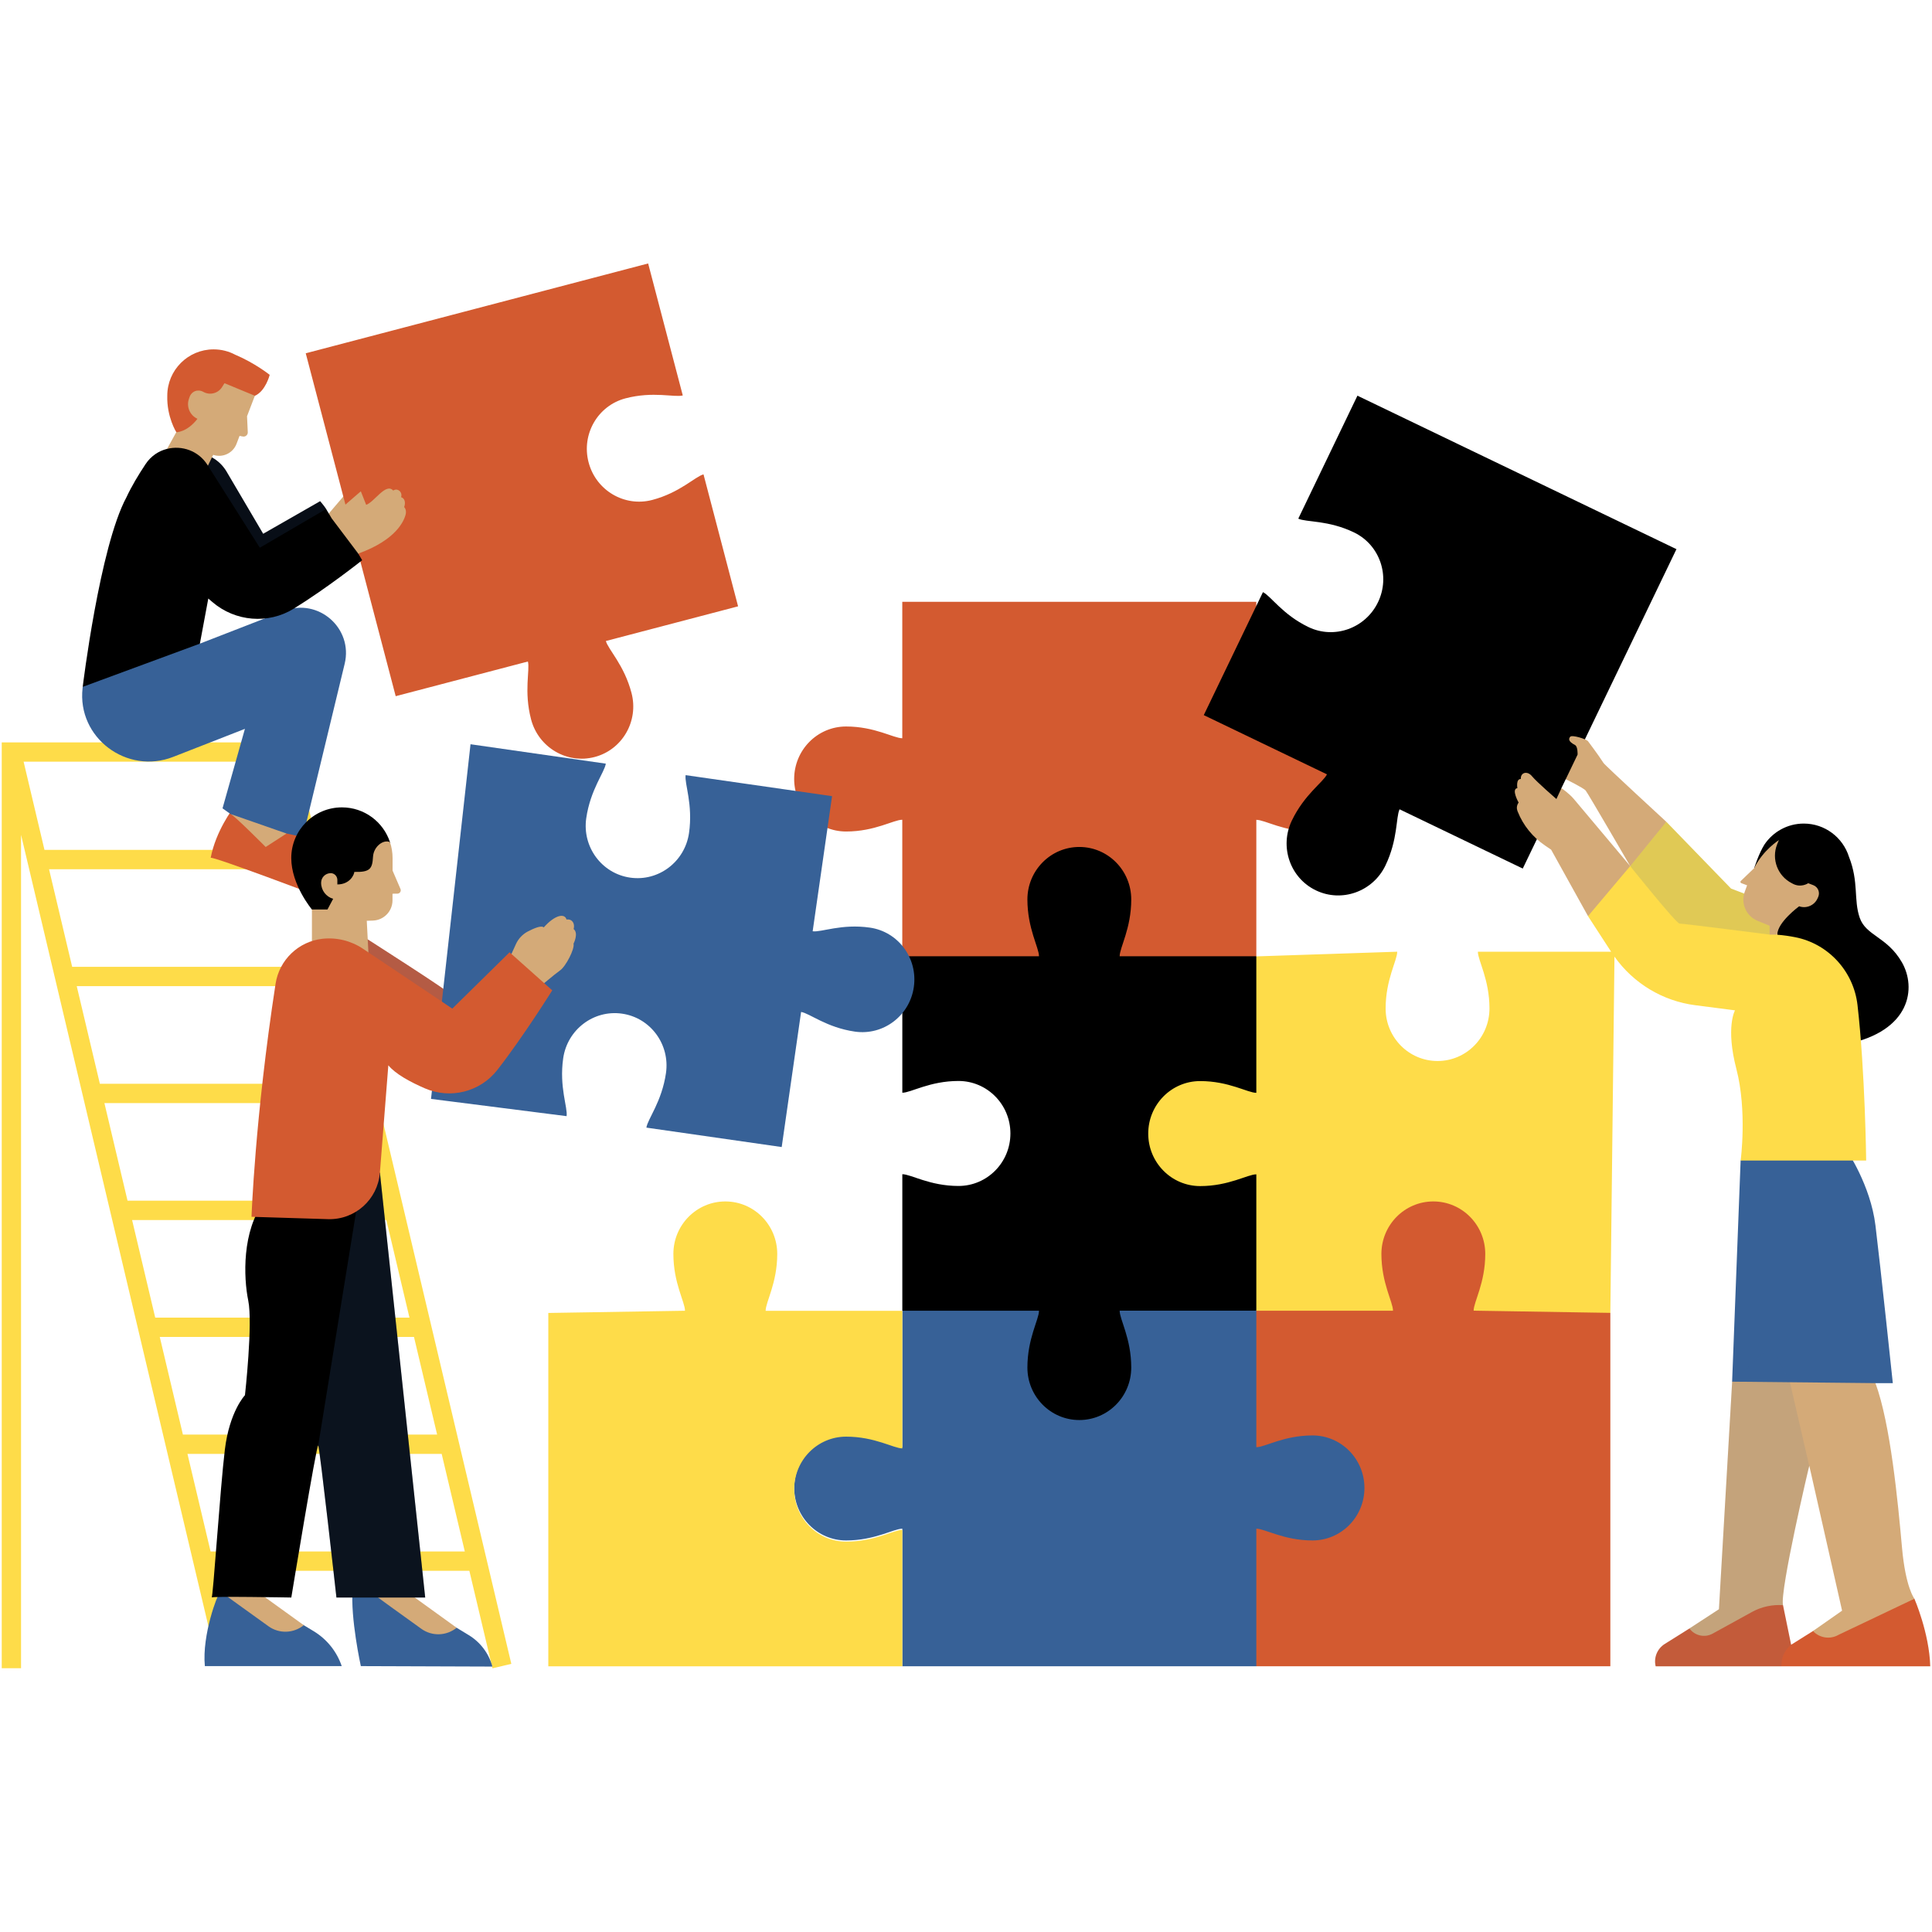 <svg xmlns="http://www.w3.org/2000/svg" xmlns:xlink="http://www.w3.org/1999/xlink" width="500" zoomAndPan="magnify" viewBox="0 0 375 375" height="500" preserveAspectRatio="xMidYMid meet" version="1.0"><defs><filter x="0%" y="0%" width="100%" height="100%" id="216c627a20"><feColorMatrix values="0 0 0 0 1 0 0 0 0 1 0 0 0 0 1 0 0 0 1 0" color-interpolation-filters="sRGB"/></filter><clipPath id="608155b3d2"><path d="M 40 51.137 L 265 51.137 L 265 214 L 40 214 Z M 40 51.137 " clip-rule="nonzero"/></clipPath><mask id="30032a4eef"><g filter="url(#216c627a20)"><rect x="-37.5" width="450" fill="#000000" y="-37.5" height="450" fill-opacity="0.2"/></g></mask><clipPath id="1217fc7280"><path d="M 1 0.68 L 20 0.68 L 20 25.641 L 1 25.641 Z M 1 0.68 " clip-rule="nonzero"/></clipPath><clipPath id="e5ed8db8af"><rect x="0" width="21" y="0" height="26"/></clipPath><mask id="56e9f915a2"><g filter="url(#216c627a20)"><rect x="-37.5" width="450" fill="#000000" y="-37.5" height="450" fill-opacity="0.15"/></g></mask><clipPath id="e20ed14f03"><path d="M 1 0.121 L 314 0.121 L 314 94.922 L 1 94.922 Z M 1 0.121 " clip-rule="nonzero"/></clipPath><clipPath id="09fcee7fa3"><rect x="0" width="315" y="0" height="95"/></clipPath><mask id="87f005bc53"><g filter="url(#216c627a20)"><rect x="-37.5" width="450" fill="#000000" y="-37.5" height="450" fill-opacity="0.2"/></g></mask><clipPath id="76c4010e32"><path d="M 1 0.281 L 23 0.281 L 23 83.801 L 1 83.801 Z M 1 0.281 " clip-rule="nonzero"/></clipPath><clipPath id="4c4c95804e"><rect x="0" width="24" y="0" height="84"/></clipPath><mask id="891cbf5145"><g filter="url(#216c627a20)"><rect x="-37.5" width="450" fill="#000000" y="-37.5" height="450" fill-opacity="0.1"/></g></mask><clipPath id="32930e693f"><path d="M 1 0.121 L 31.602 0.121 L 31.602 62.762 L 1 62.762 Z M 1 0.121 " clip-rule="nonzero"/></clipPath><clipPath id="16b29394db"><rect x="0" width="32" y="0" height="63"/></clipPath></defs><path fill="#fedc49" d="M 95.59 323.816 L 99.246 322.953 L 56.898 144.098 L 0.336 144.098 L 0.336 323.801 L 4.086 323.801 L 4.086 162.039 L 41.953 321.988 L 46.039 322.953 L 41.762 304.891 L 91.102 304.891 Z M 31.012 259.504 L 80.355 259.504 L 84.844 278.445 L 35.5 278.445 Z M 63.359 187.66 L 14.008 187.66 L 9.52 168.719 L 58.871 168.719 Z M 64.242 191.414 L 68.73 210.355 L 19.383 210.355 L 14.895 191.414 Z M 69.617 214.105 L 74.105 233.051 L 24.754 233.051 L 20.266 214.105 Z M 74.992 236.809 L 79.477 255.75 L 30.129 255.75 L 25.641 236.809 Z M 57.984 164.961 L 8.633 164.961 L 4.582 147.84 L 53.926 147.84 Z M 40.875 301.145 L 36.387 282.203 L 85.73 282.203 L 90.219 301.145 Z M 40.875 301.145 " fill-opacity="1" fill-rule="nonzero"/><path fill="#d4aa78" d="M 63.188 100.41 L 70.039 92.398 C 70.039 92.398 75.957 96.074 72.086 99.863 C 68.207 103.66 63.312 102.215 63.312 102.215 Z M 63.188 100.41 " fill-opacity="1" fill-rule="nonzero"/><g clip-path="url(#608155b3d2)"><path fill="#d35a30" d="M 143.262 117.688 L 117.602 124.418 C 118.031 126.055 121.152 129.059 122.578 134.512 C 124.004 139.961 120.797 145.523 115.418 146.934 C 110.035 148.344 104.512 145.078 103.082 139.633 C 101.648 134.176 102.895 130.031 102.465 128.398 L 76.805 135.129 L 59.344 68.57 L 125.805 51.137 L 132.527 76.758 C 130.906 77.184 126.801 75.902 121.406 77.32 C 116.027 78.73 112.812 84.293 114.246 89.742 C 115.672 95.188 121.195 98.453 126.586 97.043 C 131.98 95.625 134.93 92.496 136.551 92.074 L 143.262 117.688 M 62.645 174.371 L 56.918 159.758 L 45.242 156.898 C 45.242 156.898 41.887 161.266 40.898 166.496 C 41.512 166.25 62.293 174.121 62.293 174.121 M 69.383 183.512 C 69.383 183.512 68.98 196.164 76.133 204.199 C 83.281 212.238 87.875 193.77 87.801 193.258 C 87.727 192.75 70.441 181.738 70.441 181.738 Z M 254.75 141.012 C 249.172 141.012 245.52 143.293 243.844 143.293 L 243.844 116.809 L 175.133 116.809 L 175.133 143.293 C 173.457 143.293 169.805 141.012 164.227 141.012 C 158.66 141.012 154.148 145.574 154.148 151.203 C 154.148 156.832 158.66 161.395 164.227 161.395 C 169.805 161.395 173.457 159.113 175.133 159.113 L 175.133 185.598 L 205.887 213.445 C 205.887 211.75 203.637 208.059 203.637 202.422 C 203.637 196.793 208.145 192.23 213.715 192.23 C 219.281 192.23 223.793 196.793 223.793 202.422 C 223.793 208.066 221.543 211.758 221.543 213.445 L 243.852 185.598 L 243.852 159.129 C 245.527 159.129 249.18 161.41 254.758 161.41 C 260.324 161.41 264.836 156.848 264.836 151.219 C 264.828 145.582 260.316 141.012 254.75 141.012 Z M 254.75 141.012 " fill-opacity="1" fill-rule="nonzero"/></g><g mask="url(#30032a4eef)"><g transform="matrix(1, 0, 0, 1, 68, 181)"><g clip-path="url(#e5ed8db8af)"><g clip-path="url(#1217fc7280)"><path fill="#376197" d="M 2.434 0.738 C 2.434 0.738 19.719 11.742 19.793 12.258 C 19.867 12.77 15.281 31.238 8.125 23.199 C 0.973 15.164 1.375 2.512 1.375 2.512 Z M 2.434 0.738 " fill-opacity="1" fill-rule="nonzero"/></g></g></g></g><path fill="#376197" d="M 22.324 125.582 C 22.145 125.312 38.797 124.93 38.797 124.93 L 55.156 118.574 C 61.781 116 68.574 121.934 66.898 128.848 L 58.781 162.469 L 55.621 161.785 L 51.938 162.492 L 44.711 157.98 L 43.191 156.898 L 47.539 141.469 L 33.617 146.91 C 24.613 150.43 14.945 143.18 16.027 133.574 C 16.035 133.492 16.051 133.402 16.055 133.32 C 16.055 133.328 22.504 125.852 22.324 125.582 Z M 22.324 125.582 " fill-opacity="1" fill-rule="nonzero"/><path fill="#000000" d="M 49.57 112.023 C 41.43 105.344 34.523 91.137 34.523 91.137 L 37.258 89.637 L 31.141 89.371 L 37.543 87.855 C 40.191 87.855 42.637 89.262 43.98 91.543 L 51.082 103.609 L 62.141 97.281 C 62.141 97.281 63.02 98.316 63.305 98.797 C 63.582 99.277 57.723 118.699 49.57 112.023 Z M 66.367 156.711 C 60.941 156.711 56.535 161.109 56.535 166.543 C 56.535 171.766 60.551 176.539 60.551 176.539 L 64.996 179.09 L 66.359 176.375 C 71.785 176.375 74.719 173.266 74.719 167.84 C 74.719 166.77 76.02 164.434 75.695 163.465 C 74.414 159.539 70.719 156.711 66.367 156.711 Z M 369.141 186.754 C 366.281 181.809 362.188 181.648 360.969 178.137 C 359.754 174.625 360.828 171.211 358.875 166.281 C 357.699 162.559 354.223 159.855 350.109 159.855 C 346.93 159.855 344.129 161.469 342.477 163.922 C 341.367 165.68 340.488 168.5 340.488 168.5 L 344.445 178.316 C 344.098 178.934 345.789 205.23 358.359 202.676 C 370.922 200.125 372.008 191.699 369.141 186.754 Z M 243.852 185.613 L 217.324 185.613 C 217.324 183.918 219.574 180.223 219.574 174.586 C 219.574 168.961 215.066 164.395 209.496 164.395 C 203.926 164.395 199.418 168.961 199.418 174.586 C 199.418 180.23 201.668 183.922 201.668 185.613 L 175.141 185.613 L 175.141 212.098 C 176.812 212.098 180.469 209.816 186.043 209.816 C 191.613 209.816 196.121 214.379 196.121 220.008 C 196.121 225.633 191.613 230.195 186.043 230.195 C 180.469 230.195 176.812 227.914 175.141 227.914 L 175.141 254.398 L 201.668 284.562 C 201.668 286.258 199.418 289.949 199.418 295.586 C 199.418 301.215 203.926 305.777 209.496 305.777 C 215.066 305.777 219.574 301.215 219.574 295.586 C 219.574 289.941 217.324 286.25 217.324 284.562 L 243.852 254.398 L 254.898 227.914 L 254.898 212.09 C 254.898 212.777 243.852 185.613 243.852 185.613 Z M 243.852 185.613 " fill-opacity="1" fill-rule="nonzero"/><path fill="#376197" d="M 66.328 323.391 L 39.762 323.391 C 39.172 317.234 42.324 309.297 42.473 309.52 C 42.473 309.52 44.598 306.82 44.898 307.121 C 45.195 307.418 50.578 312.328 50.578 312.328 L 58.961 315.449 L 60.898 316.621 C 63.449 318.168 65.375 320.562 66.328 323.391 Z M 91.004 317.387 L 88.633 315.945 L 80.785 312.824 C 80.785 312.824 68.902 302.73 68.445 308.434 C 67.988 314.137 70.039 323.391 70.039 323.391 L 95.574 323.48 C 94.887 320.938 93.25 318.758 91.004 317.387 Z M 364.023 237.844 C 363.062 230.031 358.492 223.352 358.492 223.352 L 358.297 218.48 L 337.855 225.23 L 336.203 268.188 L 349.855 276.613 L 364.016 268.473 L 367.395 268.473 C 367.402 268.473 364.984 245.656 364.023 237.844 Z M 217.324 254.414 C 217.324 256.109 219.574 259.805 219.574 265.438 C 219.574 271.066 215.066 275.629 209.496 275.629 C 203.926 275.629 199.418 271.066 199.418 265.438 C 199.418 259.797 201.668 256.102 201.668 254.414 L 175.141 254.414 L 175.141 280.898 C 173.465 280.898 169.812 278.617 164.234 278.617 C 158.668 278.617 154.156 283.18 154.156 288.809 C 154.156 294.438 158.668 299 164.234 299 C 169.812 299 173.465 296.719 175.141 296.719 L 175.141 323.418 L 243.852 323.418 L 264.836 313.625 L 272.316 279.809 L 243.852 254.398 L 217.324 254.398 Z M 165.953 200.238 C 171.461 201.027 176.582 197.152 177.375 191.578 C 178.172 186.004 174.359 180.848 168.852 180.051 C 163.336 179.254 159.395 180.996 157.738 180.758 L 161.504 154.535 L 133.078 150.453 C 132.836 152.125 134.539 156.105 133.738 161.688 C 132.934 167.262 127.824 171.137 122.316 170.348 C 116.805 169.559 112.988 164.395 113.789 158.82 C 114.594 153.238 117.348 149.906 117.586 148.223 L 91.328 144.457 L 83.66 213.297 L 109.977 216.645 C 110.219 214.969 108.512 210.992 109.316 205.41 C 110.121 199.832 115.23 195.961 120.738 196.75 C 126.246 197.535 130.066 202.699 129.266 208.277 C 128.461 213.859 125.707 217.191 125.465 218.871 L 151.727 222.641 L 155.492 196.418 C 157.145 196.676 160.438 199.449 165.953 200.238 Z M 165.953 200.238 " fill-opacity="1" fill-rule="nonzero"/><path fill="#fedc49" d="M 337.863 225.23 C 337.863 225.23 339.145 215.617 337.031 207.488 C 334.914 199.359 336.762 196.109 336.762 196.109 L 329.051 195.113 C 322.719 194.297 317.047 190.867 313.367 185.68 L 312.566 254.852 L 287.355 262.203 L 271.703 262.203 L 243.852 254.422 L 243.852 227.938 C 242.18 227.938 238.523 230.219 232.949 230.219 C 227.379 230.219 222.871 225.656 222.871 220.027 C 222.871 214.398 227.379 209.836 232.949 209.836 C 238.523 209.836 242.18 212.117 243.852 212.117 L 243.852 185.633 L 271.199 184.727 C 271.199 186.422 268.949 190.113 268.949 195.75 C 268.949 201.379 273.457 205.941 279.027 205.941 C 284.594 205.941 289.105 201.379 289.105 195.75 C 289.105 190.105 286.855 186.414 286.855 184.727 L 312.715 184.727 L 308.25 177.852 L 309.781 170.016 L 316.438 168.133 L 317.691 163.945 L 323.445 159.527 L 336 172.48 L 343.508 175.344 L 345.008 181.434 C 346.191 181.523 347.355 181.695 348.48 181.918 C 354.93 183.203 359.801 188.562 360.543 195.098 C 362.02 208 362.223 225.258 362.223 225.258 L 337.863 225.258 Z M 150.863 243.391 C 150.863 237.762 146.352 233.199 140.785 233.199 C 135.215 233.199 130.703 237.762 130.703 243.391 C 130.703 249.035 132.957 252.727 132.957 254.414 L 106.426 254.844 L 106.426 323.434 L 175.141 323.434 L 175.141 296.949 C 173.465 296.949 169.812 299.23 164.234 299.23 C 158.668 299.23 154.156 294.668 154.156 289.043 C 154.156 283.414 158.668 278.852 164.234 278.852 C 169.812 278.852 173.465 281.133 175.141 281.133 L 175.141 254.43 L 148.609 254.43 C 148.609 252.727 150.863 249.035 150.863 243.391 Z M 150.863 243.391 " fill-opacity="1" fill-rule="nonzero"/><g mask="url(#56e9f915a2)"><g transform="matrix(1, 0, 0, 1, 30, 87)"><g clip-path="url(#09fcee7fa3)"><g clip-path="url(#e20ed14f03)"><path fill="#376197" d="M 1.133 2.371 L 7.535 0.855 C 10.184 0.855 12.629 2.262 13.973 4.543 L 21.074 16.609 L 32.137 10.281 C 32.137 10.281 33.012 11.316 33.297 11.797 C 33.582 12.277 27.715 31.699 19.57 25.023 C 11.43 18.344 4.523 4.137 4.523 4.137 L 7.258 2.637 M 313.801 89.582 L 313.484 88.324 L 305.98 85.457 L 293.426 72.504 L 286.859 77.547 L 286.414 81.109 C 286.414 81.109 295.367 92.285 296.004 92.27 C 296.645 92.254 313.484 94.41 313.484 94.41 Z M 313.801 89.582 " fill-opacity="1" fill-rule="nonzero"/></g></g></g></g><path fill="#d4aa78" d="M 48.551 307.938 L 58.961 315.449 C 56.988 317.055 54.18 317.145 52.117 315.66 C 48.43 313.012 43.125 309.199 42.93 309.02 M 72.605 309.516 C 72.801 309.695 78.105 313.508 81.789 316.156 C 83.859 317.641 86.66 317.551 88.633 315.945 L 78.227 308.434 M 104.746 191.547 C 104.785 191.555 107.629 189.109 108.723 188.344 C 109.82 187.578 111.582 184.172 111.32 183.172 C 111.32 183.172 112.363 181.156 111.344 180.328 C 111.637 179.25 111.059 178.324 109.961 178.477 C 109.633 177.273 107.824 177.461 105.535 180.012 C 105.098 179.555 103.621 180.188 102.434 180.809 C 101.43 181.344 100.625 182.191 100.152 183.227 L 98.133 187.652 M 76.199 168.98 L 76.199 166.543 C 76.199 165.461 76.02 164.434 75.695 163.457 C 74.465 162.867 72.52 164.27 72.402 166.297 C 72.266 168.621 71.852 169.312 68.77 169.238 C 68.762 169.719 67.949 171.668 65.48 171.668 L 65.48 170.797 C 65.48 170.078 64.898 169.469 64.176 169.477 C 63.156 169.492 62.328 170.316 62.328 171.348 C 62.328 172.824 63.312 174.07 64.664 174.461 L 63.562 176.531 L 60.543 176.531 L 60.543 182.707 L 71.523 185.168 L 71.191 178.723 L 72.371 178.684 C 74.496 178.617 76.184 176.875 76.184 174.754 L 76.184 173.484 C 76.25 173.453 76.672 173.453 77.113 173.461 C 77.594 173.469 77.926 172.973 77.73 172.539 Z M 76.199 168.98 " fill-opacity="1" fill-rule="nonzero"/><path fill="#000000" d="M 73.738 227.609 L 82.531 310.078 L 65.301 310.078 C 65.301 310.078 62.066 281.012 61.766 280.566 C 61.469 280.125 56.543 310.078 56.543 310.078 C 56.543 310.078 40.812 309.793 41.078 310.078 C 41.34 310.363 42.734 288.816 43.645 281.371 C 44.551 273.926 47.547 270.805 47.547 270.805 C 47.547 270.805 49.098 256.875 48.184 252.434 C 47.27 247.992 46.938 238.863 51.297 233.199 Z M 70.293 108.742 L 69.543 107.453 L 70.039 102.062 L 64.371 100.598 L 63.297 98.797 L 50.434 106.316 L 40.273 90.25 C 39.867 86.812 36.477 85.742 33.887 86.02 C 33.559 86.055 32.754 87.039 32.43 87.121 C 30.805 87.527 29.301 88.508 28.258 90.078 C 26.871 92.164 25.527 94.402 24.543 96.523 C 19.344 106.152 16.055 133.32 16.055 133.32 L 38.797 124.93 L 40.43 116.172 L 41.234 116.863 C 45.668 120.66 52.07 121.207 57.039 118.129 C 63.531 114.117 70.293 108.742 70.293 108.742 Z M 325.398 106.59 L 263.477 76.801 L 251.996 100.668 C 253.504 101.395 257.781 100.922 262.809 103.34 C 267.82 105.754 269.914 111.82 267.469 116.891 C 265.031 121.965 258.98 124.125 253.969 121.711 C 248.941 119.293 246.645 115.652 245.137 114.934 L 233.652 138.805 L 257.562 150.301 C 256.828 151.824 253.195 154.184 250.75 159.262 C 248.309 164.336 250.395 170.406 255.41 172.816 C 260.422 175.234 266.473 173.07 268.91 168 C 271.355 162.918 270.93 158.609 271.656 157.086 L 295.566 168.586 L 298.688 162.102 L 302.492 161.605 L 303.07 152.973 L 303.91 151.234 L 309.047 150.379 L 307.258 144.277 Z M 325.398 106.59 " fill-opacity="1" fill-rule="nonzero"/><g mask="url(#87f005bc53)"><g transform="matrix(1, 0, 0, 1, 60, 227)"><g clip-path="url(#4c4c95804e)"><g clip-path="url(#76c4010e32)"><path fill="#376197" d="M 22.531 83.078 L 5.301 83.078 C 5.301 83.078 2.066 54.012 1.766 53.566 L 9.66 4.863 C 9.66 4.863 9.723 3.414 9.984 1.547 L 13.738 0.609 Z M 22.531 83.078 " fill-opacity="1" fill-rule="nonzero"/></g></g></g></g><path fill="#d35a30" d="M 49.469 76.824 C 47.375 77.734 40.762 87.828 37.871 86.73 C 34.977 85.637 34.227 83.895 34.227 83.895 C 34.227 83.895 32.348 80.938 32.469 76.801 C 32.469 71.84 36.492 67.812 41.461 67.812 C 42.969 67.812 44.387 68.18 45.633 68.84 C 49.496 70.469 52.348 72.758 52.348 72.758 C 52.348 72.758 51.562 75.918 49.469 76.824 Z M 371.582 310.309 L 359.543 313.312 L 351.891 316.59 L 347.656 319.246 L 346.082 311.57 L 340.902 309.801 L 332.453 315.609 L 327.926 316.086 L 323.133 319.09 C 321.668 320.004 320.953 321.762 321.367 323.434 L 374.66 323.434 C 374.484 316.98 371.582 310.309 371.582 310.309 Z M 288.289 243.391 C 288.289 237.762 283.777 233.199 278.207 233.199 C 272.641 233.199 268.129 237.762 268.129 243.391 C 268.129 249.035 270.383 252.727 270.383 254.414 L 243.852 254.414 L 243.852 280.898 C 245.527 280.898 249.18 278.617 254.758 278.617 C 260.324 278.617 264.836 283.18 264.836 288.809 C 264.836 294.438 260.324 299 254.758 299 C 249.18 299 245.527 296.719 243.852 296.719 L 243.852 323.418 L 312.566 323.418 L 312.566 254.828 L 286.035 254.398 C 286.027 252.727 288.289 249.035 288.289 243.391 Z M 87.793 195.773 L 70.434 184.141 C 68.125 182.594 65.34 181.914 62.578 182.219 C 57.926 182.738 54.203 186.324 53.488 190.949 C 49.469 217.078 48.82 236.18 48.82 236.18 L 63.664 236.637 C 68.898 236.801 73.332 232.824 73.738 227.609 L 75.375 206.773 C 76.762 208.465 79.629 210.016 82.465 211.246 C 87.418 213.395 93.203 211.938 96.527 207.684 C 101.559 201.238 107.191 192.223 107.191 192.223 L 98.906 184.84 Z M 87.793 195.773 " fill-opacity="1" fill-rule="nonzero"/><path fill="#d4aa78" d="M 337.887 171 L 340.488 168.5 C 342.199 164.98 345.309 163.047 345.309 163.047 C 345.27 163.066 345.129 163.406 344.934 163.902 C 343.801 166.781 345.051 170.055 347.812 171.441 C 349.512 172.449 350.973 171.43 350.973 171.43 L 351.965 171.812 C 352.871 172.164 353.301 173.191 352.918 174.086 L 352.805 174.34 C 352.363 175.375 351.371 176.02 350.305 176.074 C 349.945 176.09 349.57 176.035 349.211 175.91 C 349.211 175.91 344.977 179.016 344.977 181.41 L 343.492 181.41 L 343.477 179.684 L 341.156 178.738 C 338.965 177.844 337.855 175.391 338.629 173.16 C 338.777 172.734 338.938 172.293 339.109 171.84 L 337.961 171.406 C 337.805 171.34 337.758 171.121 337.887 171 Z M 78.441 98.422 C 78.734 97.68 78.652 96.758 77.855 96.5 C 78.188 95.496 77.129 94.641 76.328 95.219 C 74.895 93.621 72.672 97.441 71.074 97.988 L 70.039 95.367 C 70.039 95.367 64.672 99.871 64.371 100.605 L 69.535 107.453 C 76.949 104.785 78.375 101.086 78.699 100.008 C 79.02 98.918 78.441 98.422 78.441 98.422 Z M 45.91 86.145 L 46.496 84.605 L 47.125 84.727 C 47.645 84.824 48.117 84.418 48.094 83.895 L 47.949 80.789 L 49.469 76.816 L 43.574 74.379 L 43.102 75.129 C 42.336 76.359 40.738 76.773 39.473 76.066 C 38.391 75.465 37.176 75.934 36.777 77.102 L 36.664 77.434 C 36.145 78.957 36.867 80.621 38.324 81.289 C 36.289 83.938 34.211 83.895 34.211 83.895 L 32.426 87.129 L 32.43 87.129 C 35.285 86.414 38.512 87.465 40.273 90.25 L 40.355 90.387 L 41.379 88.285 C 43.223 88.906 45.219 87.961 45.91 86.145 Z M 303.078 152.98 L 302.098 155.09 C 302.098 155.09 298.285 151.789 297.359 150.664 C 296.438 149.539 295.109 149.941 295.191 151.203 C 294.199 151.18 294.523 152.973 294.523 152.973 C 293.27 153.141 294.766 155.781 294.766 155.781 C 294.766 155.781 294.195 156.449 294.523 157.363 C 294.539 157.418 294.562 157.477 294.59 157.543 C 295.656 160.23 297.531 162.52 299.926 164.141 L 301.074 164.922 L 308.098 177.574 L 308.234 177.82 L 316.422 168.105 C 316.422 168.105 306.418 156.195 305.488 155.09 C 304.559 153.988 303.078 152.98 303.078 152.98 Z M 369.18 300.41 C 368.375 291.441 366.945 276.395 364.023 268.465 L 336.211 268.18 L 333.645 312.352 L 327.918 316.082 C 328.953 317.5 330.883 317.934 332.422 317.086 L 340.055 312.883 C 341.895 311.871 343.988 311.414 346.082 311.562 C 345.426 308.832 351.16 284.426 351.184 284.508 C 351.199 284.59 357.547 312.629 357.547 312.629 L 351.898 316.582 C 353.172 317.949 355.23 318.258 356.852 317.324 L 371.59 310.309 C 371.582 310.309 369.871 308.172 369.18 300.41 Z M 311.238 148.09 C 310.148 146.398 308.551 144.305 308.242 143.879 C 307.934 143.449 305.148 142.594 304.789 142.992 C 304.438 143.391 304.379 143.918 305.719 144.613 C 306.277 144.922 306.207 146.469 306.207 146.469 L 303.91 151.242 C 303.91 151.242 307.328 152.906 307.785 153.453 C 308.242 154.004 316.422 168.109 316.422 168.109 L 323.426 159.504 C 323.43 159.496 311.566 148.598 311.238 148.09 Z M 51.57 164.402 L 55.613 161.785 L 44.703 157.98 C 45.293 158.078 51.57 164.402 51.57 164.402 Z M 51.57 164.402 " fill-opacity="1" fill-rule="nonzero"/><g mask="url(#891cbf5145)"><g transform="matrix(1, 0, 0, 1, 320, 261)"><g clip-path="url(#16b29394db)"><g clip-path="url(#32930e693f)"><path fill="#376197" d="M 25.773 62.434 L 1.352 62.434 C 0.941 60.754 1.652 59.004 3.117 58.09 L 7.91 55.086 L 13.637 51.359 L 16.203 7.188 L 23.793 0.305 L 27.43 7.305 L 31.168 23.516 C 31.152 23.434 25.422 47.848 26.066 50.57 L 27.641 58.246 C 26.387 59.273 25.715 60.836 25.773 62.434 Z M 25.773 62.434 " fill-opacity="1" fill-rule="nonzero"/></g></g></g></g></svg>
